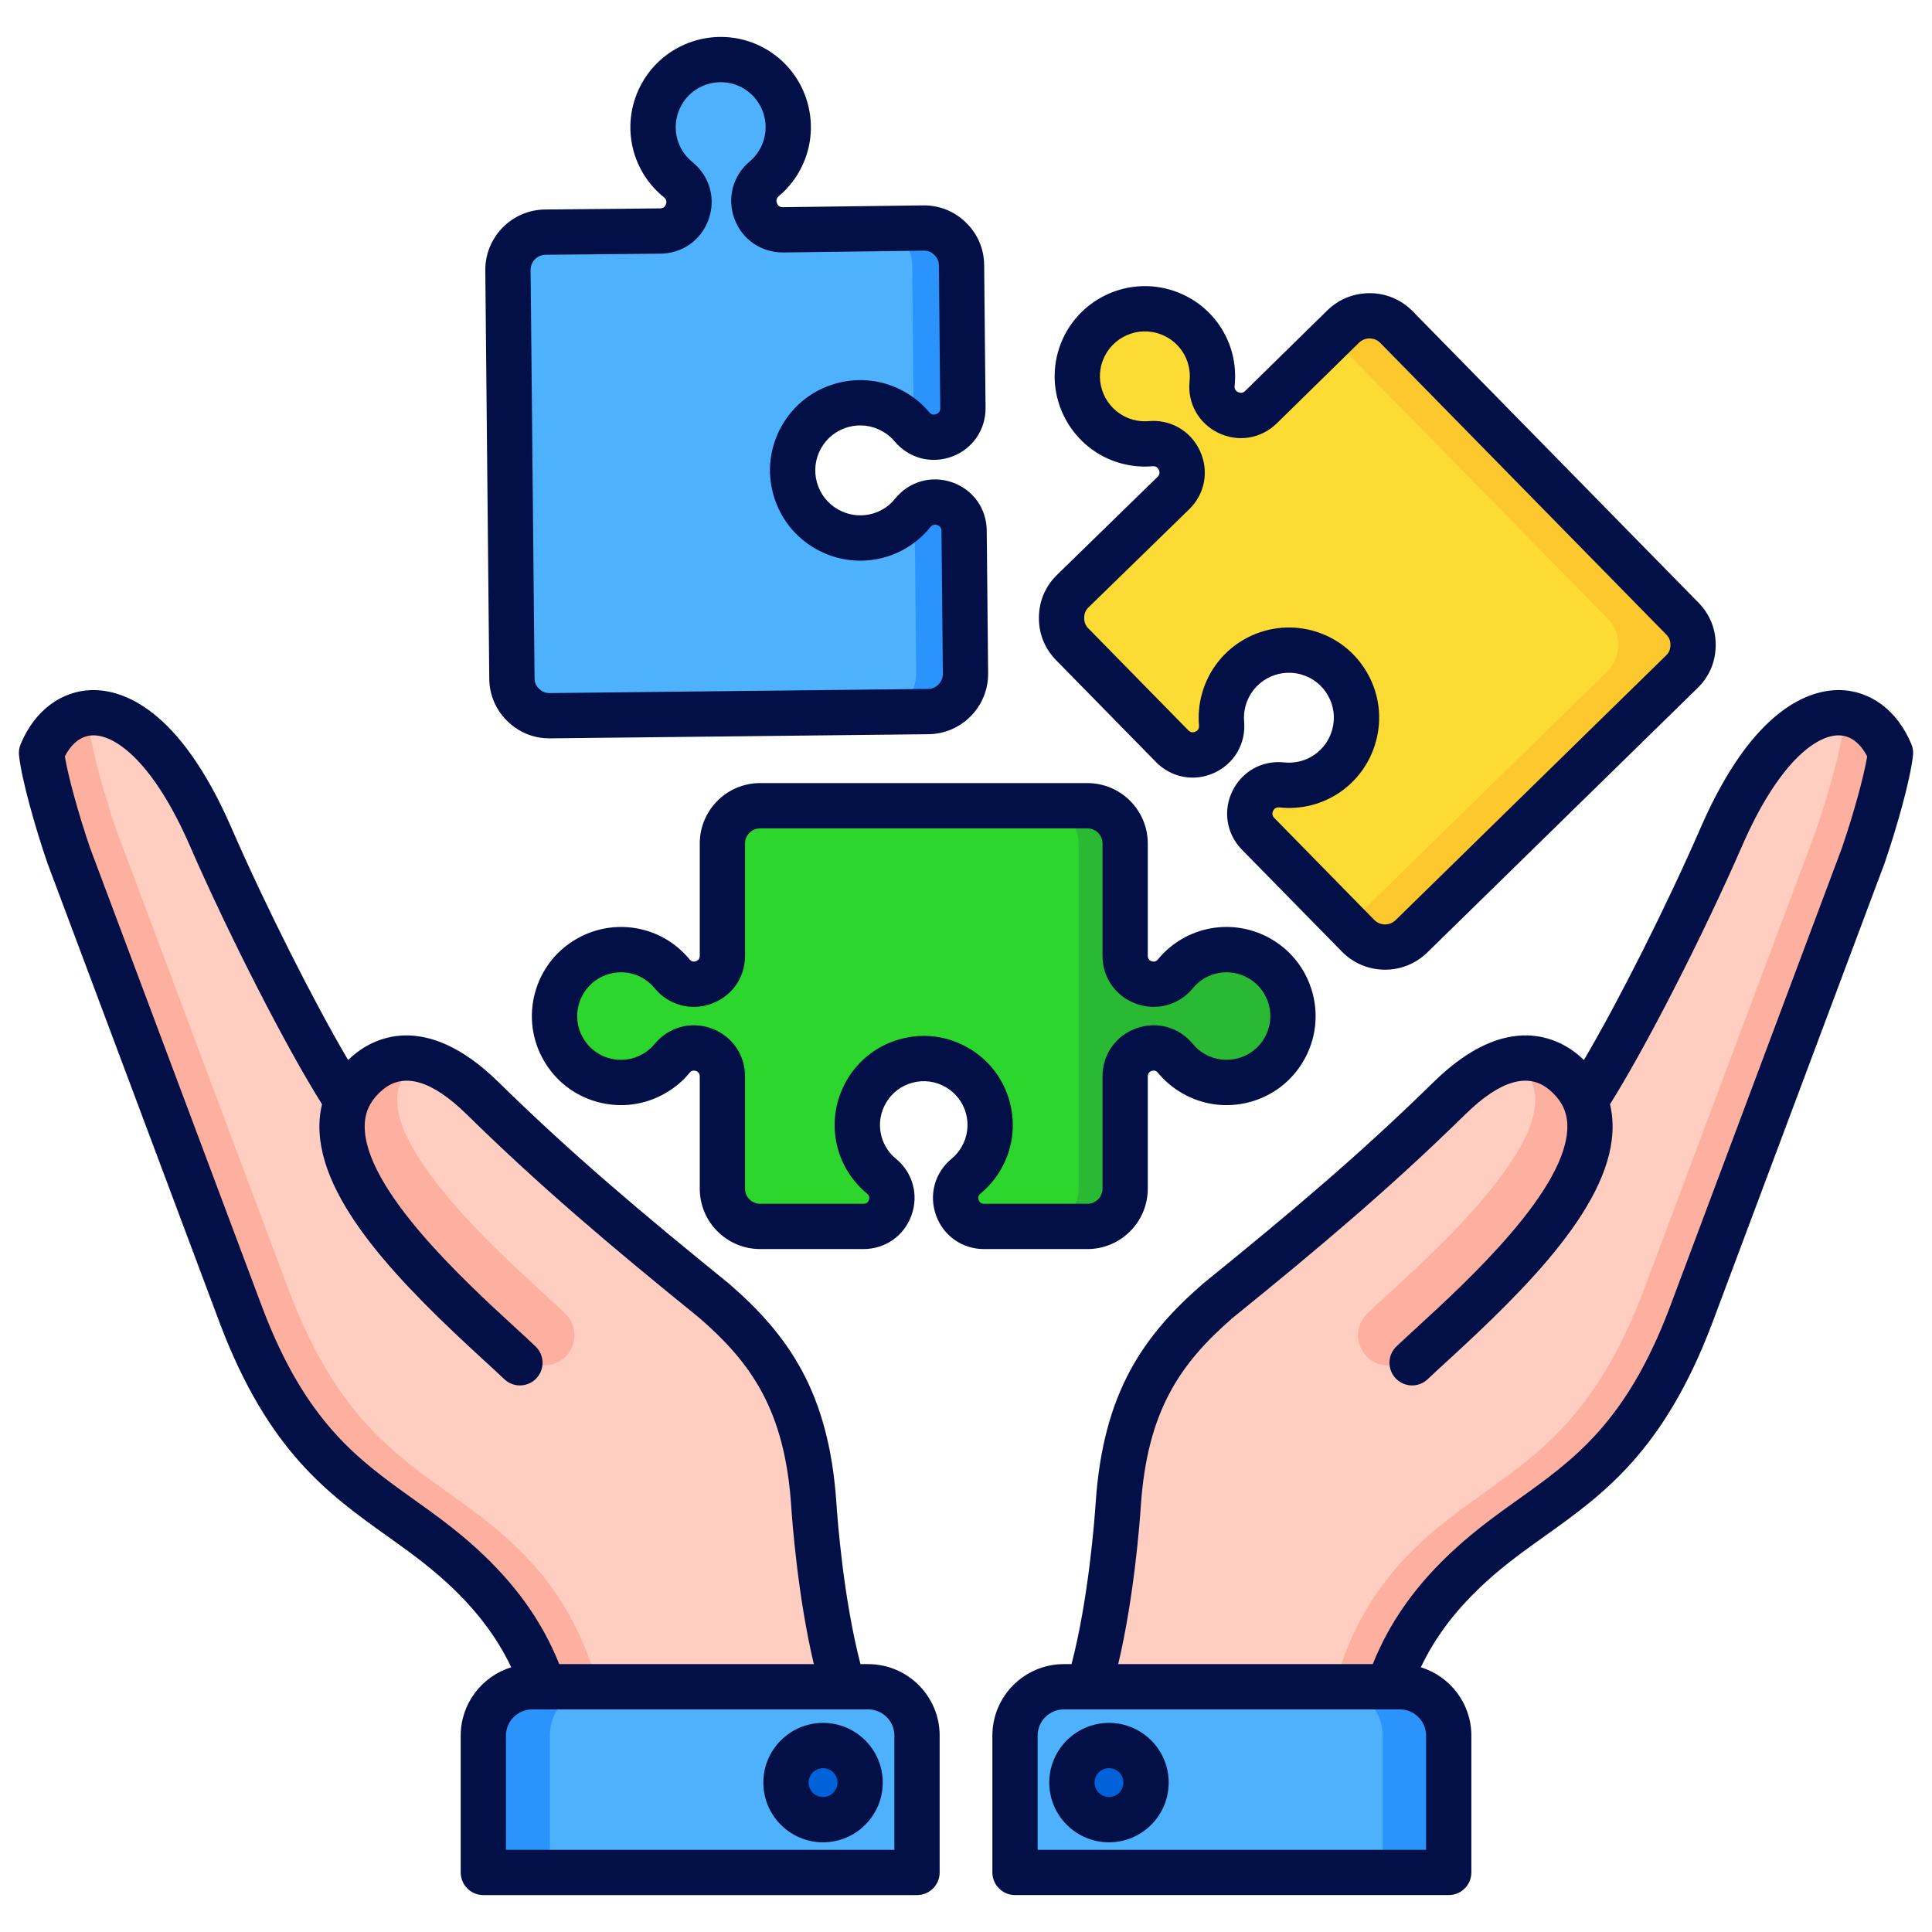 <?xml version="1.0" encoding="UTF-8"?> <svg xmlns="http://www.w3.org/2000/svg" id="Layer_1" viewBox="0 0 512 512" data-name="Layer 1"><g fill-rule="evenodd"><path d="m228.9 324.986c3.229 0 5.98-1.935 7.071-4.977 1.09-3.041.194-6.284-2.3-8.336-6.525-5.365-8.406-14.816-4.042-22.374 4.858-8.415 15.618-11.299 24.032-6.44 8.416 4.858 11.298 15.62 6.44 24.034-1.084 1.878-2.464 3.481-4.044 4.783-2.493 2.054-3.385 5.295-2.294 8.334 1.09 3.04 3.84 4.975 7.07 4.975h27.401c5.508 0 10-4.492 10-10v-29.775c0-3.23 1.936-5.979 4.975-7.07 3.04-1.091 6.281-.198 8.334 2.294 1.302 1.58 2.906 2.961 4.783 4.044 8.415 4.858 19.176 1.975 24.034-6.439 4.858-8.415 1.974-19.175-6.44-24.033-7.558-4.363-17.009-2.481-22.374 4.042-2.051 2.495-5.294 3.391-8.335 2.3-3.041-1.09-4.978-3.84-4.978-7.071v-29.778c0-5.508-4.492-10-10-10h-86.733c-5.508 0-10 4.492-10 10v29.778c0 3.23-1.935 5.981-4.976 7.071-3.041 1.091-6.284.195-8.336-2.3-5.366-6.524-14.816-8.406-22.374-4.042-8.415 4.858-11.298 15.618-6.44 24.033 4.859 8.415 15.619 11.298 24.034 6.439 1.878-1.084 3.481-2.464 4.783-4.044 2.054-2.493 5.294-3.385 8.334-2.294s4.975 3.84 4.975 7.07v29.775c0 5.508 4.492 10 10 10h27.4z" fill="#29b933"></path><path d="m228.9 324.986c3.229 0 5.98-1.935 7.071-4.977 1.09-3.041.194-6.284-2.3-8.336-6.525-5.365-8.406-14.816-4.042-22.374 4.858-8.415 15.618-11.299 24.032-6.44 8.416 4.858 11.298 15.62 6.44 24.034-1.084 1.878-2.464 3.481-4.044 4.783-2.493 2.054-3.385 5.295-2.294 8.334 1.09 3.04 3.84 4.975 7.07 4.975h15.026c5.508 0 10-4.492 10-10v-91.485c0-5.508-4.492-10-10-10h-74.358c-5.508 0-10 4.492-10 10v29.778c0 3.23-1.935 5.981-4.976 7.071-3.041 1.091-6.284.195-8.336-2.3-5.366-6.524-14.816-8.406-22.374-4.042-8.415 4.858-11.298 15.618-6.44 24.033 4.859 8.415 15.619 11.298 24.034 6.439 1.878-1.084 3.481-2.464 4.783-4.044 2.054-2.493 5.294-3.385 8.334-2.294s4.975 3.84 4.975 7.07v29.775c0 5.508 4.492 10 10 10h27.4z" fill="#2dd62d"></path><path d="m445.73 178.028-71.63 70.08c-3.934 3.849-10.279 3.783-14.132-.146l-26.501-27.021c-2.302-2.348-2.856-5.726-1.423-8.687 1.434-2.96 4.428-4.621 7.698-4.269 8.55.917 16.759-4.452 19.142-13.01 2.653-9.53-2.921-19.405-12.45-22.058-9.53-2.653-19.405 2.922-22.058 12.451-.593 2.126-.774 4.272-.594 6.349.284 3.276-1.435 6.235-4.422 7.608-2.987 1.374-6.353.755-8.655-1.593l-26.468-26.988c-1.932-1.97-2.891-4.355-2.86-7.114s1.043-5.122 3.019-7.048l26.624-25.95c2.354-2.294 2.967-5.668 1.592-8.655s-4.332-4.707-7.608-4.422c-2.077.18-4.223-.001-6.349-.594-9.529-2.653-15.104-12.528-12.451-22.058 2.653-9.529 12.529-15.103 22.058-12.45 8.559 2.383 13.927 10.593 13.01 19.143-.351 3.27 1.31 6.265 4.27 7.698s6.338.88 8.686-1.423l21.771-21.352c3.932-3.857 10.285-3.795 14.141.137l75.734 77.222c1.93 1.968 2.889 4.35 2.86 7.105-.028 2.756-1.036 5.117-3.006 7.045z" fill="#fdc72e"></path><path d="m357.228 245.169-23.762-24.228c-2.302-2.348-2.856-5.726-1.423-8.687 1.434-2.96 4.428-4.621 7.698-4.269 8.55.917 16.759-4.452 19.142-13.01 2.653-9.53-2.921-19.405-12.45-22.058-9.53-2.653-19.405 2.922-22.058 12.451-.593 2.126-.774 4.272-.594 6.349.284 3.276-1.435 6.235-4.422 7.608-2.987 1.374-6.353.755-8.655-1.593l-26.468-26.988c-1.932-1.97-2.891-4.355-2.86-7.114s1.043-5.122 3.019-7.048l26.624-25.95c2.354-2.294 2.967-5.668 1.592-8.655s-4.332-4.707-7.608-4.422c-2.077.18-4.223-.001-6.349-.594-9.529-2.653-15.104-12.528-12.451-22.058 2.653-9.529 12.529-15.103 22.058-12.45 8.559 2.383 13.927 10.593 13.01 19.143-.351 3.27 1.31 6.265 4.27 7.698s6.338.88 8.686-1.423l18.78-18.418 72.992 74.425c1.93 1.968 2.889 4.35 2.86 7.105-.028 2.756-1.036 5.117-3.006 7.045l-68.627 67.141z" fill="#fcdb35"></path><path d="m145.83 189.647 100.204-1.096c5.503-.06 9.944-4.593 9.89-10.096l-.368-37.846c-.032-3.288-2.03-6.069-5.136-7.148s-6.398-.137-8.462 2.424c-5.397 6.694-14.998 8.703-22.735 4.336-8.615-4.862-11.656-15.786-6.794-24.4 4.862-8.615 15.788-11.655 24.401-6.793 1.923 1.085 3.568 2.473 4.909 4.069 2.115 2.517 5.423 3.394 8.507 2.253 3.084-1.14 5.026-3.958 4.994-7.246l-.368-37.798c-.027-2.76-1.035-5.124-3.008-7.053s-4.36-2.884-7.119-2.849l-37.176.477c-3.287.042-6.106-1.911-7.246-4.994s-.264-6.392 2.253-8.506c1.596-1.341 2.985-2.987 4.07-4.909 4.862-8.614 1.822-19.539-6.793-24.402-8.614-4.862-19.538-1.82-24.401 6.794-4.367 7.737-2.358 17.337 4.336 22.735 2.561 2.064 3.504 5.356 2.424 8.463-1.079 3.106-3.86 5.104-7.148 5.136l-30.492.297c-5.507.054-9.956 4.589-9.902 10.096l1.052 108.156c.027 2.756 1.033 5.118 3.002 7.046 1.969 1.929 4.351 2.886 7.107 2.856z" fill="#2a93fc"></path><path d="m242.38 135.402c-.146.154-.287.315-.423.484-5.397 6.694-14.998 8.703-22.735 4.336-8.615-4.862-11.656-15.786-6.794-24.4 4.862-8.615 15.788-11.655 24.401-6.793 1.923 1.085 3.568 2.473 4.909 4.069.138.164.281.321.429.471l-.421-43.263c-.027-2.76-1.035-5.124-3.008-7.053-1.464-1.431-3.157-2.363-5.059-2.707l-26.111.335c-3.286.042-6.106-1.911-7.246-4.994s-.264-6.392 2.253-8.506c1.596-1.341 2.985-2.987 4.07-4.909 4.862-8.614 1.822-19.539-6.793-24.402-8.614-4.862-19.538-1.82-24.401 6.794-4.367 7.737-2.358 17.337 4.336 22.735 2.561 2.064 3.504 5.356 2.424 8.463-1.079 3.106-3.86 5.104-7.148 5.136l-30.492.297c-5.507.054-9.956 4.589-9.902 10.096l1.052 108.156c.027 2.756 1.033 5.118 3.002 7.046 1.534 1.503 3.32 2.416 5.338 2.731l88.848-.972c5.503-.06 9.944-4.593 9.89-10.096z" fill="#4eb1fc"></path><path d="m364.929 458.756c3.251-16.864 10.252-30.705 25.091-44.176 20.32-18.447 41.656-22.554 58.09-65.84l45.733-122.042c3.359-9.799 6.604-21.558 7.218-27.197-6.758-16.315-27.536-17.447-44.803 22.19-11.397 26.163-27.555 57.133-36.107 70.035-1.068-2.653-2.847-5.138-5.468-7.399-7.532-6.496-17.949-5.639-30.512 6.691-20.003 19.633-39.398 35.879-61.446 53.736-13.486 11.733-24.43 25.395-26.329 53.998-.629 9.48-3.657 43.43-12.462 60.003h80.996z" fill="#fdb0a0"></path><path d="m486.305 188.884c-8.936.627-20.077 9.921-30.047 32.808-11.397 26.163-27.555 57.133-36.107 70.035-1.068-2.653-2.847-5.138-5.468-7.399-7.532-6.496-17.949-5.639-30.512 6.691-20.003 19.633-39.398 35.879-61.446 53.736-13.486 11.733-24.43 25.395-26.329 53.998-.629 9.48-3.657 43.43-12.462 60.003h66.686c4.876-23.539 12.501-37.794 26.8-50.776 20.32-18.447 41.656-22.554 58.09-65.84l45.733-122.042c3.359-9.799 6.604-21.558 7.218-27.197-.609-1.469-1.332-2.813-2.156-4.017z" fill="#ffcec0"></path><path d="m420.152 291.727c-1.068-2.653-2.847-5.138-5.468-7.399-4.307-3.715-9.558-5.023-15.615-3.158 1.46.238 2.788.898 3.973 1.919 9.194 7.929.405 22.55-11.025 35.803-7.913 9.175-17.347 17.827-24.077 23.998-2.072 1.9-3.884 3.562-5.612 5.218-3.176 3.055-3.273 8.106-.219 11.281 3.055 3.176 8.106 3.273 11.281.219 1.227-1.176 3.156-2.945 5.362-4.968 6.964-6.386 16.727-15.339 25.327-25.311 10.91-12.65 18.2-25.482 16.073-37.602z" fill="#fdb0a0"></path><path d="m269.045 496.191v-36.264c0-7.119 5.824-12.943 12.943-12.943h89.045c7.12 0 12.944 5.824 12.944 12.943v36.264z" fill="#2a93fc"></path><path d="m269.045 496.191v-36.264c0-7.119 5.824-12.943 12.943-12.943h71.474c7.119 0 12.944 5.824 12.944 12.943v36.264z" fill="#4eb1fc"></path><path d="m293.948 483.997c6.4 0 11.619-5.219 11.619-11.619s-5.219-11.619-11.619-11.619-11.619 5.22-11.619 11.619 5.22 11.619 11.619 11.619z" fill="#0062d9"></path><path d="m147.193 458.756c-3.251-16.864-10.252-30.705-25.091-44.176-20.32-18.447-41.656-22.554-58.09-65.84l-45.733-122.041c-3.358-9.799-6.604-21.558-7.218-27.197 6.758-16.315 27.536-17.447 44.803 22.19 11.397 26.163 27.555 57.133 36.107 70.035 1.068-2.653 2.847-5.138 5.468-7.399 7.532-6.496 17.949-5.639 30.512 6.691 20.003 19.633 39.398 35.879 61.446 53.736 13.486 11.733 24.43 25.395 26.329 53.998.629 9.48 3.657 43.43 12.462 60.003h-80.996z" fill="#fdb0a0"></path><path d="m25.817 188.884c8.936.627 20.077 9.921 30.047 32.808 11.397 26.163 27.555 57.133 36.107 70.035 1.068-2.653 2.847-5.138 5.468-7.399 7.532-6.496 17.949-5.639 30.512 6.691 20.003 19.633 39.398 35.879 61.446 53.736 13.486 11.733 24.43 25.395 26.329 53.998.629 9.48 3.657 43.43 12.462 60.003h-66.686c-4.876-23.539-12.501-37.794-26.8-50.776-20.32-18.447-41.656-22.554-58.09-65.84l-45.733-122.041c-3.358-9.799-6.604-21.558-7.218-27.197.609-1.469 1.333-2.813 2.156-4.017z" fill="#ffcec0"></path><path d="m91.971 291.727c1.068-2.653 2.847-5.138 5.468-7.399 4.307-3.715 9.558-5.023 15.615-3.158-1.46.238-2.788.898-3.973 1.919-9.194 7.929-.405 22.55 11.025 35.803 7.913 9.175 17.347 17.827 24.077 23.998 2.072 1.9 3.884 3.562 5.612 5.218 3.176 3.055 3.274 8.106.219 11.281-3.055 3.176-8.106 3.273-11.281.219-1.226-1.176-3.156-2.945-5.362-4.968-6.964-6.386-16.727-15.339-25.327-25.311-10.91-12.65-18.2-25.482-16.073-37.602z" fill="#fdb0a0"></path><path d="m243.077 496.191v-36.264c0-7.119-5.824-12.943-12.943-12.943h-89.045c-7.119 0-12.944 5.824-12.944 12.943v36.264z" fill="#2a93fc"></path><path d="m243.077 496.191v-36.264c0-7.119-5.824-12.943-12.943-12.943h-71.474c-7.12 0-12.944 5.824-12.944 12.943v36.264z" fill="#4eb1fc"></path><path d="m218.175 483.997c6.4 0 11.619-5.219 11.619-11.619s-5.22-11.619-11.619-11.619-11.62 5.22-11.62 11.619 5.22 11.619 11.62 11.619z" fill="#0062d9"></path><path d="m144.571 67.521 30.493-.299c5.835-.058 10.842-3.657 12.755-9.165 1.918-5.513.222-11.44-4.322-15.107-4.544-3.662-5.753-10.018-2.877-15.111 2.183-3.879 6.231-6.057 10.394-6.057 1.98 0 3.985.496 5.831 1.537 5.72 3.229 7.743 10.509 4.52 16.229-.708 1.253-1.619 2.347-2.708 3.262-4.462 3.754-6.043 9.71-4.019 15.184 2.029 5.488 7.093 8.953 12.953 8.91l37.176-.477c1.161-.01 2.014.328 2.843 1.142.833.814 1.19 1.658 1.204 2.819l.366 37.798c.01.761-.361 1.296-1.074 1.566-.708.26-1.344.091-1.831-.492-1.846-2.192-4.048-4.019-6.553-5.431-5.561-3.142-12.013-3.927-18.166-2.212-6.154 1.71-11.271 5.715-14.408 11.28-3.142 5.561-3.927 12.013-2.212 18.166 1.711 6.149 5.72 11.266 11.281 14.408 10.225 5.773 22.99 3.334 30.358-5.797.472-.593 1.104-.771 1.816-.52.718.246 1.099.78 1.108 1.537l.371 37.846c.019 2.202-1.754 4.019-3.961 4.038l-100.2 1.099h-.005c-1.157-.01-2.01-.328-2.843-1.147-.829-.809-1.19-1.653-1.2-2.814l-1.05-108.16c-.019-2.202 1.759-4.014 3.961-4.033zm-10.105 123.585c3.055 2.988 6.915 4.568 11.179 4.568h.193l100.204-1.099c8.808-.092 15.906-7.339 15.82-16.152l-.366-37.846c-.053-5.835-3.652-10.842-9.165-12.755-5.513-1.918-11.439-.217-15.102 4.323-3.662 4.544-10.018 5.753-15.116 2.877-2.771-1.566-4.766-4.11-5.619-7.175s-.463-6.279 1.099-9.049c1.566-2.771 4.115-4.766 7.18-5.618 3.065-.853 6.279-.463 9.05 1.103 1.253.703 2.351 1.614 3.267 2.698 3.754 4.472 9.71 6.047 15.179 4.024 5.469-2.024 8.967-7.098 8.914-12.933l-.371-37.798c-.043-4.347-1.706-8.245-4.814-11.286-3.103-3.036-7.05-4.602-11.386-4.558l-37.176.477h-.029c-.925 0-1.33-.583-1.513-1.075-.265-.708-.096-1.345.482-1.831 2.193-1.845 4.024-4.048 5.435-6.553 6.481-11.483 2.414-26.098-9.069-32.579-11.483-6.476-26.093-2.409-32.574 9.074-5.773 10.225-3.335 22.99 5.797 30.353.593.477.771 1.108.52 1.822-.251.718-.781 1.099-1.537 1.108l-30.493.294c-8.823.087-15.93 7.334-15.844 16.157l1.05 108.155c.043 4.341 1.706 8.235 4.804 11.276zm183.534-71.61c-2.428-5.296-7.758-8.394-13.569-7.893-1.422.125-2.838-.01-4.226-.395-6.322-1.764-10.042-8.341-8.283-14.668 1.768-6.327 8.351-10.037 14.668-8.283 5.643 1.571 9.281 6.925 8.664 12.726-.631 5.802 2.371 11.194 7.618 13.738s11.333 1.547 15.501-2.539l21.771-21.352c.756-.742 1.759-1.157 2.838-1.137 1.07.01 2.067.434 2.819 1.19l75.73 77.224c.809.829 1.161 1.677 1.152 2.843-.019 1.161-.381 2.004-1.214 2.814l-71.625 70.083c-1.571 1.537-4.115 1.513-5.652-.058l-26.498-27.023c-.53-.54-.641-1.185-.313-1.869.299-.612.79-.93 1.441-.93.072 0 .14.005.222.01 11.661 1.253 22.412-6.052 25.558-17.367 1.72-6.153.93-12.606-2.207-18.166-3.142-5.561-8.264-9.57-14.412-11.28-12.702-3.532-25.91 3.923-29.438 16.624-.781 2.771-1.041 5.624-.8 8.476.067.756-.26 1.32-.954 1.638-.689.318-1.33.198-1.86-.342l-26.469-26.99c-.81-.829-1.161-1.681-1.137-2.848.01-1.161.366-2.005 1.195-2.814l26.633-25.953c4.182-4.077 5.3-10.143 2.848-15.458zm-37.846 32.815c-3.113 3.036-4.785 6.934-4.833 11.28-.053 4.342 1.532 8.278 4.573 11.382l26.469 26.99c4.091 4.163 10.148 5.276 15.449 2.838 5.3-2.438 8.389-7.763 7.893-13.574-.121-1.417.005-2.838.395-4.221 1.764-6.332 8.341-10.042 14.663-8.283 3.07.853 5.619 2.848 7.18 5.619s1.961 5.985 1.099 9.05c-1.566 5.638-6.92 9.271-12.721 8.654-5.797-.626-11.189 2.366-13.738 7.623-2.54 5.248-1.542 11.334 2.54 15.502l26.498 27.018c3.132 3.19 7.281 4.79 11.435 4.79 4.038 0 8.076-1.513 11.179-4.554l71.63-70.083c3.108-3.031 4.771-6.929 4.809-11.271.048-4.337-1.532-8.269-4.573-11.368l-75.735-77.219c-2.983-3.045-6.982-4.751-11.261-4.79h-.159c-4.221 0-8.192 1.619-11.203 4.568l-21.771 21.351c-.539.53-1.185.636-1.865.304-.694-.328-1.002-.901-.925-1.653 1.253-11.661-6.047-22.416-17.366-25.563-12.702-3.537-25.91 3.917-29.452 16.62-3.527 12.702 3.932 25.91 16.629 29.447 2.771.771 5.623 1.036 8.471.79.761-.063 1.33.265 1.638.954.222.482.352 1.195-.328 1.85l-26.618 25.949zm-20.802 165.7c.236.655.723 1.002 1.421 1.002h27.399c2.212 0 3.999-1.793 3.999-3.999v-29.775c0-5.777 3.508-10.765 8.948-12.721 5.44-1.947 11.324-.328 14.991 4.13.882 1.07 1.942 1.966 3.151 2.665 5.542 3.195 12.649 1.291 15.839-4.245 3.2-5.537 1.291-12.639-4.241-15.834-4.93-2.848-11.131-1.73-14.74 2.655-3.667 4.462-9.56 6.086-15.001 4.134-5.426-1.947-8.948-6.939-8.948-12.717v-29.779c0-2.207-1.788-3.999-3.999-3.999h-86.731c-2.207 0-3.999 1.793-3.999 3.999v29.779c0 5.778-3.513 10.77-8.953 12.717-5.435 1.952-11.324.328-14.996-4.134-3.604-4.385-9.806-5.503-14.74-2.655-5.532 3.195-7.44 10.298-4.241 15.834 1.547 2.684 4.048 4.602 7.035 5.402 2.997.8 6.12.39 8.799-1.157 1.214-.699 2.275-1.595 3.156-2.665 3.672-4.458 9.556-6.081 14.991-4.125 5.435 1.947 8.948 6.939 8.948 12.716v29.775c0 2.207 1.792 3.999 3.999 3.999h27.399c.698 0 1.185-.347 1.421-1.002s.077-1.234-.463-1.677c-8.939-7.348-11.218-19.968-5.426-30.006 3.151-5.459 8.24-9.363 14.326-10.996 2.034-.544 4.096-.814 6.144-.814 4.091 0 8.124 1.075 11.757 3.176 5.46 3.146 9.363 8.235 10.991 14.326 1.634 6.086.795 12.442-2.356 17.901-1.417 2.458-3.243 4.617-5.421 6.414-.54.443-.699 1.022-.463 1.677zm44.819-2.997v-29.775c0-.699.352-1.19 1.002-1.421.66-.236 1.238-.077 1.677.458 1.802 2.183 3.961 4.009 6.414 5.426 5.46 3.151 11.82 3.99 17.911 2.361 6.086-1.633 11.17-5.537 14.316-10.996 6.51-11.266 2.631-25.722-8.63-32.227-10.037-5.797-22.657-3.513-30.011 5.426-.439.54-1.017.699-1.677.463-.65-.236-1.002-.723-1.002-1.422v-29.779c0-8.823-7.18-15.998-15.998-15.998h-86.731c-8.823 0-15.998 7.175-15.998 15.998v29.779c0 .699-.347 1.186-1.002 1.422s-1.238.077-1.677-.463c-7.353-8.939-19.974-11.218-30.011-5.426-5.455 3.152-9.363 8.24-10.992 14.326s-.795 12.442 2.356 17.901c3.152 5.46 8.24 9.363 14.326 10.996 6.091 1.629 12.447.79 17.906-2.361 2.458-1.417 4.616-3.243 6.414-5.426.439-.535 1.022-.694 1.677-.458.655.231 1.002.723 1.002 1.421v29.775c0 8.823 7.175 15.998 15.998 15.998h27.399c5.778 0 10.77-3.513 12.717-8.953 1.951-5.435.328-11.324-4.135-14.991-4.385-3.609-5.503-9.811-2.655-14.74 1.547-2.684 4.048-4.602 7.04-5.402 2.987-.805 6.115-.39 8.794 1.157 2.684 1.547 4.602 4.048 5.402 7.04s.39 6.115-1.161 8.799c-.698 1.21-1.59 2.275-2.66 3.152-4.457 3.672-6.076 9.555-4.125 14.991 1.947 5.436 6.939 8.948 12.716 8.948h27.399c8.818 0 15.998-7.175 15.998-15.998zm-10.278 161.214c-2.11 0-3.831-1.716-3.831-3.826s1.72-3.821 3.831-3.821 3.821 1.716 3.821 3.821-1.711 3.826-3.821 3.826zm0-19.646c-8.731 0-15.829 7.098-15.829 15.82s7.098 15.829 15.829 15.829 15.82-7.103 15.82-15.829-7.098-15.82-15.82-15.82zm194.241-231.885c3.089-9.016 5.811-18.923 6.688-24.252-1.301-2.501-3.667-5.532-7.541-5.57h-.058c-6.202 0-16.128 7.676-25.52 29.24-10.423 23.91-25.659 53.651-35.041 68.517.429 1.754.67 3.585.689 5.488.313 20.373-22.33 42.877-43.59 62.368-2.12 1.947-3.961 3.629-5.387 4.997-2.39 2.293-6.192 2.212-8.481-.178-2.289-2.395-2.212-6.192.178-8.486 1.523-1.46 3.402-3.185 5.58-5.18 12.972-11.892 39.961-36.646 39.711-53.338-.058-3.73-1.537-6.712-4.66-9.406-5.59-4.824-13.121-2.66-22.393 6.433-19.419 19.058-38.039 34.815-61.79 54.046-13.69 11.936-22.508 24.45-24.194 49.801-.275 4.11-1.764 24.035-5.99 41.831h67.457c4.631-11.512 11.738-21.405 22.142-30.845 5.561-5.045 11.136-9.04 16.547-12.9 14.63-10.457 28.459-20.33 39.961-50.625l45.691-121.942zm-110.208 265.519v-30.262c0-3.831-3.123-6.943-6.953-6.943h-89.04c-3.831 0-6.949 3.113-6.949 6.943v30.262zm128.615-292.986c-3.686-8.914-10.847-14.278-19.149-14.355-7.719-.043-22.807 4.573-36.689 36.448-9.088 20.865-21.857 46.158-30.95 61.592-.39-.376-.79-.742-1.21-1.108-5.05-4.351-18.918-12.394-38.631 6.953-19.111 18.75-37.509 34.319-61.019 53.357-.058.043-.111.091-.159.135-15.617 13.588-26.431 28.676-28.377 58.127-.284 4.154-1.851 25.202-6.385 42.626h-2.038c-10.447 0-18.947 8.5-18.947 18.947v36.261c0 3.315 2.689 5.999 6.004 5.999h114.93c3.315 0 6.004-2.684 6.004-5.999v-36.261c0-8.514-5.652-15.733-13.391-18.109 3.937-8.283 9.599-15.66 17.458-22.797 5.04-4.578 10.1-8.192 15.463-12.018 15.449-11.035 31.418-22.445 44.216-56.157l45.734-122.043c.019-.053.039-.106.058-.164 3.113-9.069 6.78-21.852 7.498-28.488.116-1.002-.029-2.014-.419-2.949zm-288.427 278.997c-2.106 0-3.826-1.716-3.826-3.826s1.72-3.821 3.826-3.821 3.826 1.716 3.826 3.821-1.716 3.826-3.826 3.826zm0-19.646c-8.722 0-15.824 7.098-15.824 15.82s7.103 15.829 15.824 15.829 15.825-7.103 15.825-15.829-7.098-15.82-15.825-15.82zm18.904 33.635v-30.262c0-3.831-3.113-6.943-6.944-6.943h-89.044c-3.826 0-6.944 3.113-6.944 6.943v30.262zm-110.94-80.053c-5.561-5.045-11.15-9.04-16.552-12.9-14.634-10.457-28.459-20.33-39.952-50.601l-45.706-121.961c-3.084-9.021-5.802-18.928-6.684-24.257 1.301-2.501 3.667-5.532 7.532-5.57h.068c6.192 0 16.128 7.676 25.52 29.24 10.418 23.91 25.655 53.651 35.037 68.517-.429 1.754-.665 3.585-.694 5.488-.308 20.373 22.339 42.877 43.595 62.368 2.125 1.947 3.961 3.629 5.387 4.997 2.395 2.293 6.192 2.212 8.485-.178 2.294-2.395 2.212-6.192-.183-8.486-1.522-1.46-3.402-3.185-5.58-5.18-12.967-11.892-39.956-36.646-39.701-53.338.053-3.73 1.532-6.712 4.65-9.406 5.594-4.824 13.126-2.66 22.392 6.433 19.414 19.058 38.043 34.815 61.785 54.046 13.695 11.931 22.523 24.445 24.204 49.801.275 4.115 1.763 24.04 5.994 41.831h-67.467c-4.626-11.512-11.734-21.405-22.132-30.845zm103.997 30.845h-2.038c-4.535-17.42-6.105-38.472-6.38-42.626-1.957-29.452-12.76-44.539-28.382-58.127-.053-.043-.101-.092-.159-.135-23.51-19.039-41.918-34.608-61.019-53.357-19.713-19.347-33.586-11.305-38.636-6.953-.419.361-.819.733-1.205 1.108-9.088-15.434-21.857-40.727-30.95-61.592-13.883-31.88-28.931-36.492-36.694-36.448-8.303.077-15.458 5.44-19.149 14.355-.386.935-.535 1.947-.424 2.949.723 6.635 4.4 19.419 7.508 28.488.019.058.039.111.058.164l45.739 122.067c12.794 33.688 28.763 45.098 44.207 56.133 5.358 3.826 10.418 7.44 15.463 12.018 7.859 7.137 13.526 14.514 17.468 22.797-7.748 2.376-13.391 9.594-13.391 18.109v36.261c0 3.315 2.684 5.999 5.999 5.999h114.93c3.315 0 5.999-2.684 5.999-5.999v-36.261c0-10.447-8.495-18.947-18.942-18.947z" fill="#021047"></path></g></svg> 